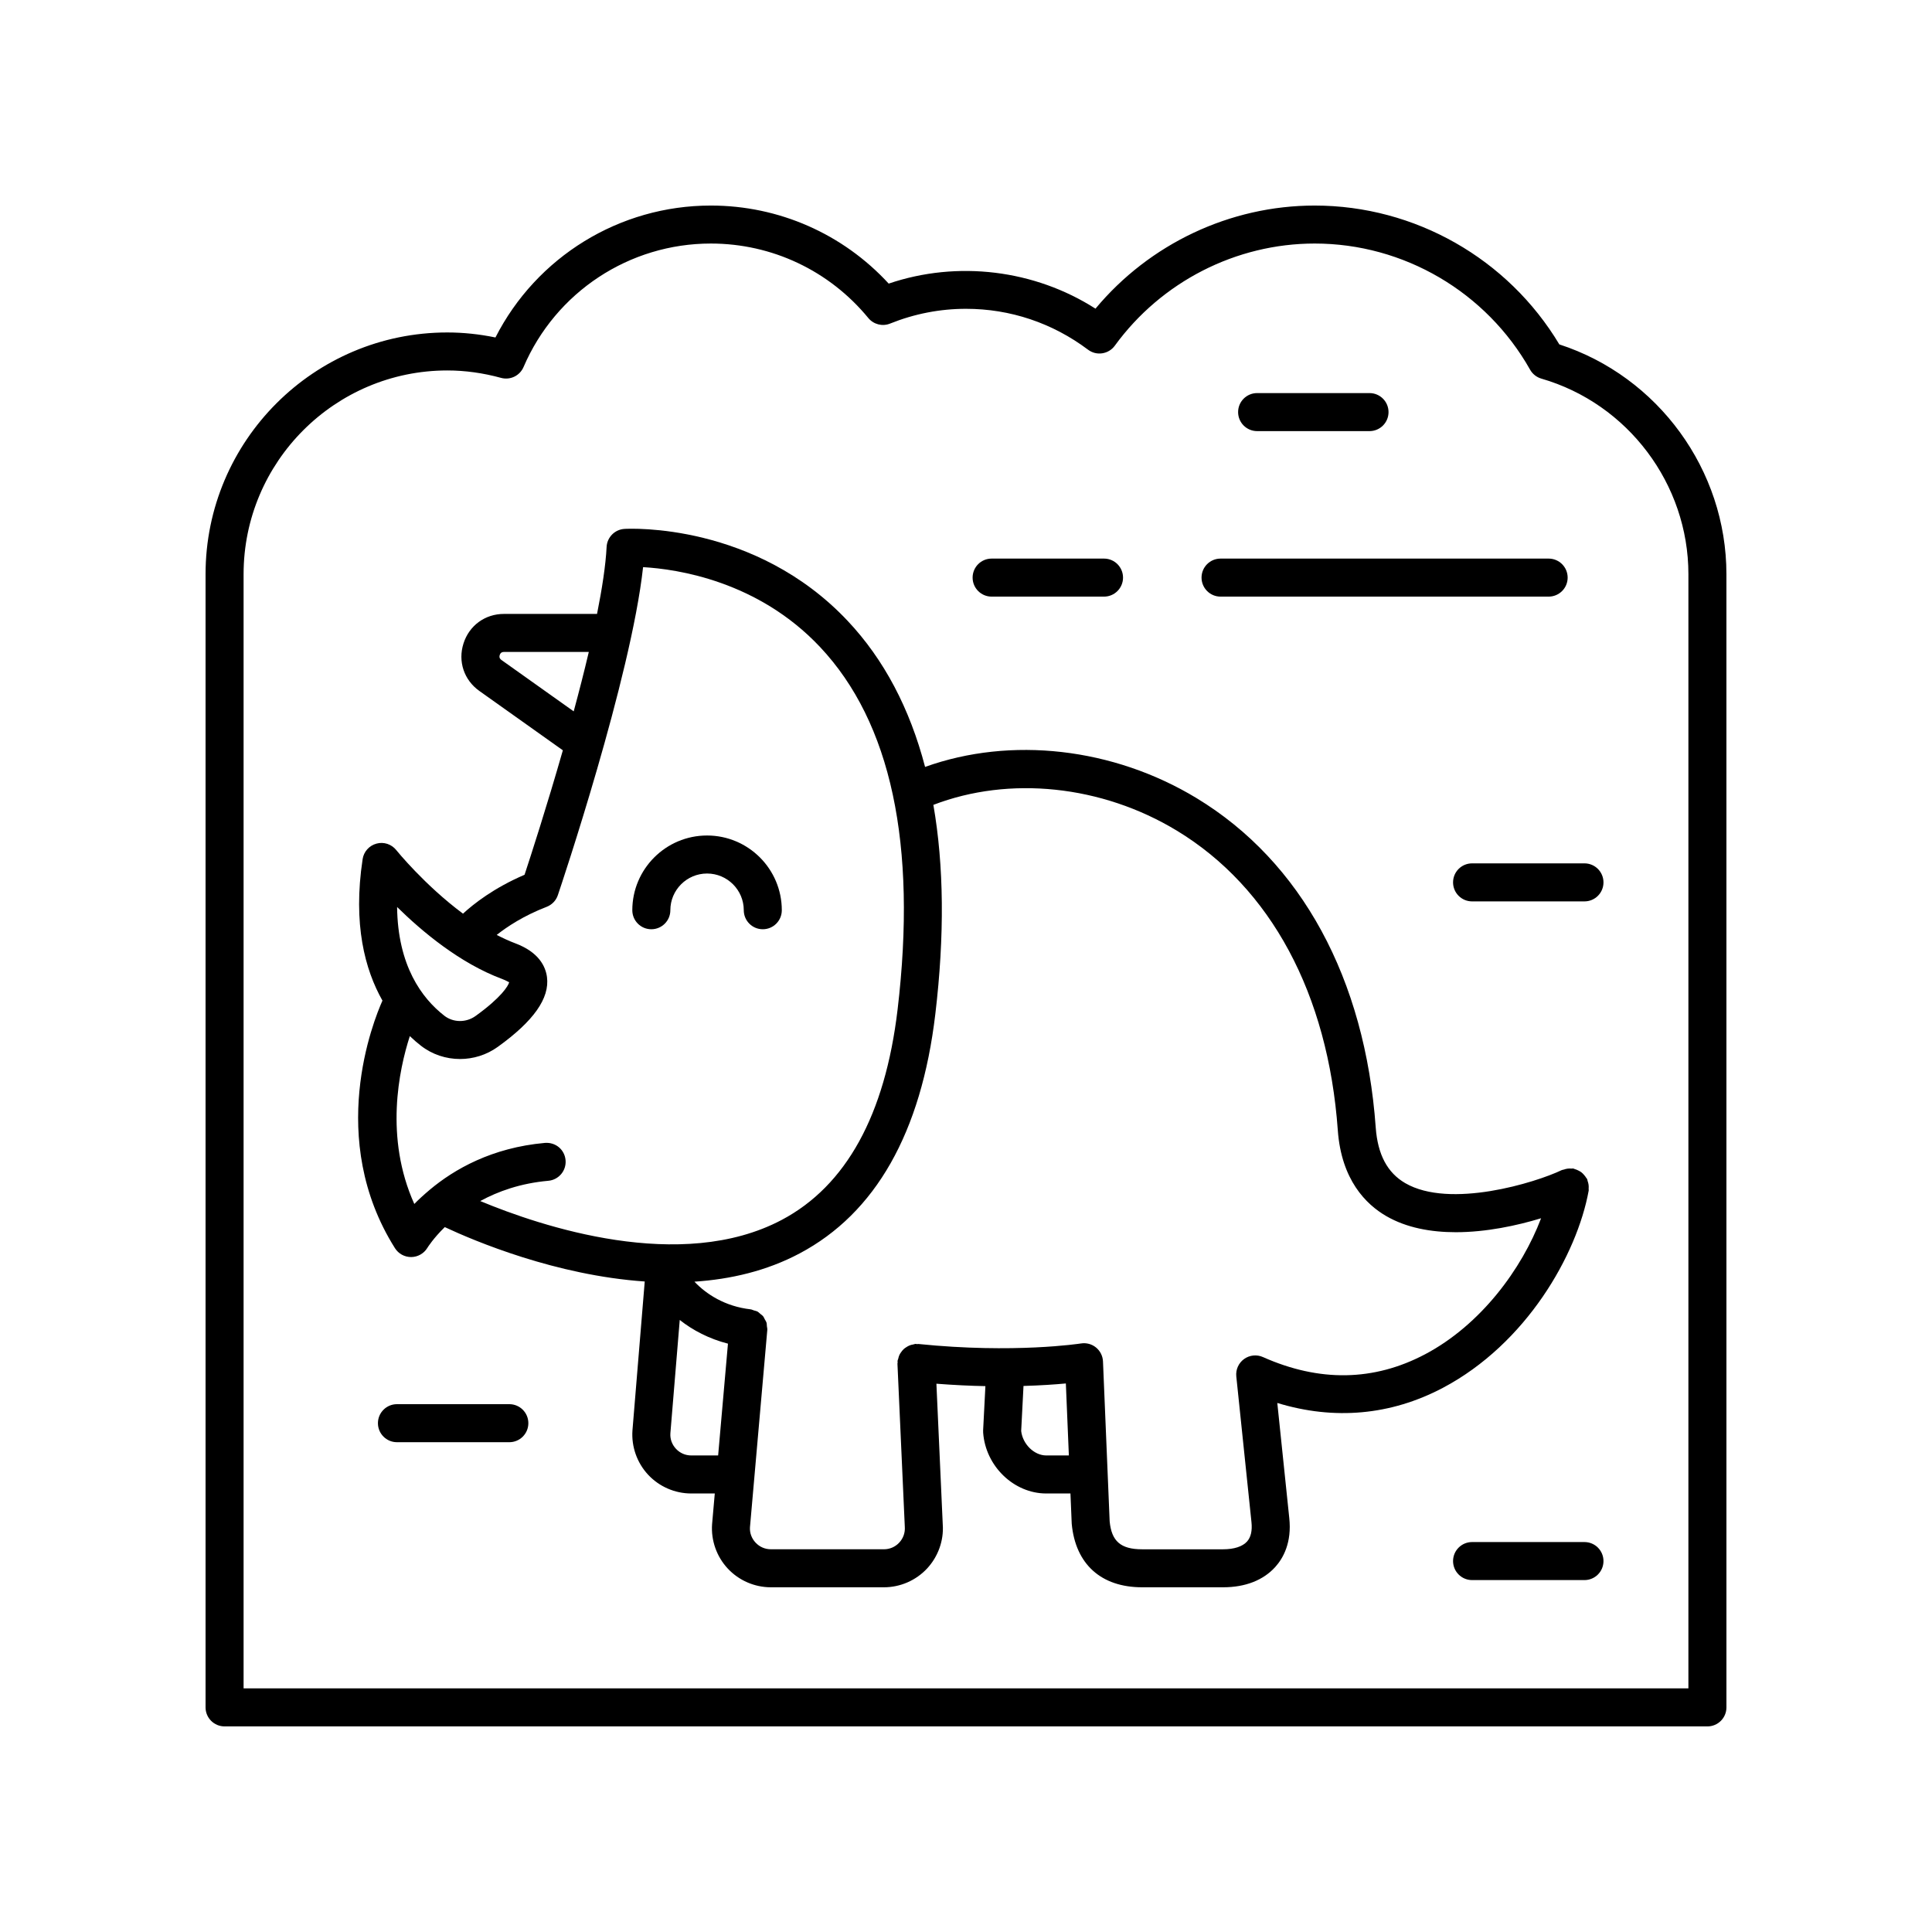 <?xml version="1.0" encoding="UTF-8"?>
<!-- Uploaded to: ICON Repo, www.iconrepo.com, Generator: ICON Repo Mixer Tools -->
<svg fill="#000000" width="800px" height="800px" version="1.1" viewBox="144 144 512 512" xmlns="http://www.w3.org/2000/svg">
 <g>
  <path d="m557.24 235.27c-13.637-22.75-38.297-36.797-64.84-36.797-22.406 0-43.773 10.133-58.086 27.324-16.141-10.316-36.527-12.84-54.801-6.641-12.133-13.191-29.109-20.684-47.137-20.684-24.223 0-46.184 13.59-57.078 34.961-4.269-0.883-8.547-1.328-12.754-1.328-35.328-0.004-64.07 28.738-64.07 64.07v300.3c0 2.781 2.254 5.039 5.039 5.039h392.97c2.785 0 5.039-2.254 5.039-5.039l-0.004-300.3c0-27.648-18.105-52.402-44.281-60.906zm34.203 356.17h-382.89v-295.27c0-29.773 24.223-53.996 53.996-53.996 4.676 0 9.461 0.66 14.238 1.969 2.434 0.66 4.965-0.566 5.957-2.875 8.535-19.879 28.016-32.727 49.637-32.727 16.211 0 31.418 7.191 41.73 19.738 1.391 1.691 3.734 2.297 5.769 1.473 6.465-2.598 13.238-3.914 20.121-3.914 11.715 0 22.898 3.746 32.34 10.836 1.082 0.812 2.434 1.168 3.773 0.953 1.332-0.199 2.535-0.926 3.324-2.016 12.328-16.953 32.129-27.07 52.965-27.07 23.59 0 45.465 12.809 57.086 33.43 0.648 1.152 1.723 2 2.988 2.367 22.945 6.641 38.969 27.957 38.969 51.832z"/>
  <path d="m406.79 302.11h29.785c2.785 0 5.039-2.254 5.039-5.039 0-2.781-2.254-5.039-5.039-5.039h-29.785c-2.785 0-5.039 2.254-5.039 5.039 0 2.781 2.254 5.039 5.039 5.039z"/>
  <path d="m477.15 258.25h29.785c2.785 0 5.039-2.254 5.039-5.039 0-2.781-2.254-5.039-5.039-5.039h-29.785c-2.785 0-5.039 2.254-5.039 5.039 0 2.781 2.254 5.039 5.039 5.039z"/>
  <path d="m563.9 372.8h-29.785c-2.785 0-5.039 2.254-5.039 5.039 0 2.781 2.254 5.039 5.039 5.039h29.785c2.785 0 5.039-2.254 5.039-5.039 0-2.781-2.254-5.039-5.039-5.039z"/>
  <path d="m278.98 516.12h-29.785c-2.785 0-5.039 2.254-5.039 5.039 0 2.781 2.254 5.039 5.039 5.039h29.785c2.785 0 5.039-2.254 5.039-5.039s-2.254-5.039-5.039-5.039z"/>
  <path d="m563.9 552.66h-29.785c-2.785 0-5.039 2.254-5.039 5.039 0 2.781 2.254 5.039 5.039 5.039h29.785c2.785 0 5.039-2.254 5.039-5.039 0-2.785-2.254-5.039-5.039-5.039z"/>
  <path d="m467.46 302.11h86.945c2.785 0 5.039-2.254 5.039-5.039 0-2.781-2.254-5.039-5.039-5.039h-86.945c-2.785 0-5.039 2.254-5.039 5.039 0.004 2.781 2.258 5.039 5.039 5.039z"/>
  <path d="m565.02 459.53c0.035-0.184-0.023-0.352-0.012-0.531 0.027-0.348 0.027-0.68-0.02-1.027-0.047-0.352-0.137-0.672-0.254-1-0.062-0.172-0.051-0.352-0.133-0.516-0.055-0.117-0.164-0.191-0.23-0.305-0.176-0.309-0.391-0.57-0.625-0.832-0.211-0.238-0.418-0.461-0.668-0.652-0.242-0.188-0.508-0.32-0.785-0.461-0.32-0.164-0.637-0.301-0.984-0.391-0.125-0.031-0.219-0.117-0.348-0.141-0.176-0.031-0.344 0.023-0.516 0.012-0.359-0.027-0.703-0.027-1.066 0.023-0.328 0.047-0.629 0.129-0.938 0.238-0.184 0.062-0.379 0.055-0.559 0.141-6.926 3.324-29.633 10.328-41.477 3.457-4.746-2.762-7.305-7.582-7.824-14.742-2.828-39.445-19.691-70.445-47.477-87.289-22.105-13.398-49.234-16.426-71.949-8.27-4.059-15.516-10.879-28.469-20.504-38.691-24.531-26.062-57.75-24.473-59.152-24.387-2.566 0.148-4.613 2.211-4.742 4.781-0.242 4.856-1.191 11.008-2.535 17.75h-24.684c-4.988 0-9.191 3.07-10.707 7.824-1.52 4.754 0.129 9.691 4.195 12.582l22.137 15.734c-4.289 14.973-8.504 27.988-10.152 32.988-8.152 3.492-13.504 7.719-16.312 10.305-10.168-7.555-17.578-16.711-17.684-16.844-1.25-1.566-3.305-2.254-5.238-1.719-1.934 0.52-3.379 2.129-3.676 4.109-2.613 17.25 0.609 29.285 5.254 37.5-2.394 5.34-14.988 36.582 3.32 65.617 0.922 1.461 2.539 2.34 4.266 2.34h0.035c1.738-0.012 3.356-0.93 4.266-2.414 0.152-0.246 1.641-2.598 4.629-5.523 7.871 3.688 29.406 12.789 52.992 14.414l-3.254 39.461c-0.305 4.309 1.207 8.586 4.148 11.746 2.945 3.16 7.109 4.973 11.43 4.973h6.238l-0.715 8.141c-0.305 4.309 1.207 8.586 4.148 11.746 2.945 3.16 7.109 4.973 11.43 4.973h29.969c4.316 0 8.477-1.812 11.418-4.965 2.945-3.156 4.461-7.438 4.168-11.621l-1.684-37.363c4.648 0.359 9.008 0.562 12.984 0.641l-0.605 11.738c-0.012 0.211-0.004 0.422 0.012 0.629 0.656 8.867 8.152 16.082 16.707 16.082h6.426l0.336 8.031c0.992 10.695 7.793 16.828 18.656 16.828h21.473c5.879 0 10.66-1.871 13.836-5.406 2.078-2.316 4.398-6.449 3.684-12.977l-3.168-30.465c15.047 4.613 30.062 3.281 43.848-3.988 22.164-11.703 35.586-35.305 38.672-52.285zm-288.15-140.64c-0.172-0.121-0.695-0.496-0.434-1.305 0.254-0.809 0.895-0.809 1.105-0.809h22.496c-1.211 5.164-2.578 10.48-4 15.742zm0.133 84.523c1.254 0.469 1.789 0.875 1.934 0.879-0.223 0.973-2.117 4.074-8.914 8.961-2.504 1.801-5.918 1.77-8.301-0.094v-0.004c-5.934-4.629-12.309-13.219-12.488-28.793 6.613 6.508 16.648 14.902 27.77 19.051zm11.414 43.469c-14.105 1.258-24.043 7-30.492 12.391-0.051 0.039-0.098 0.082-0.145 0.125-1.5 1.262-2.867 2.512-3.984 3.668-7.922-17.605-4.07-35.562-1.188-44.488 1.012 0.969 1.996 1.812 2.914 2.527 3.016 2.359 6.695 3.543 10.387 3.543 3.504 0 7.016-1.066 9.996-3.207 9.531-6.852 13.797-12.914 13.047-18.531-0.375-2.781-2.137-6.586-8.43-8.934-1.652-0.617-3.281-1.383-4.887-2.211 2.773-2.195 7.133-5.09 13.246-7.449 1.391-0.539 2.481-1.672 2.957-3.09 0.836-2.469 19.391-57.688 22.586-86.926 9.047 0.516 30.426 3.66 46.895 21.16 18.828 20.004 25.742 52.34 20.547 96.113-3.316 27.926-13.637 46.668-30.676 55.703-26.766 14.184-63.898 1.691-79.922-4.984 4.711-2.57 10.66-4.711 18.043-5.371 2.769-0.25 4.816-2.695 4.57-5.465-0.246-2.773-2.602-4.789-5.465-4.574zm38.773 82.828c-1.555 0-2.996-0.629-4.055-1.766-1.062-1.137-1.586-2.617-1.477-4.106l2.481-30.035c3.469 2.746 7.777 4.996 12.777 6.281l-2.602 29.625zm94.07 0c-3.199 0-6.238-2.996-6.637-6.481l0.617-11.938c4.621-0.133 8.418-0.398 11.223-0.66l0.797 19.078zm100.38-26.801c-13.543 7.148-27.988 7.391-42.945 0.727-1.625-0.727-3.547-0.535-5.008 0.523-1.457 1.059-2.238 2.809-2.055 4.602l4.016 38.578c0.25 2.297-0.145 4.035-1.168 5.18-1.191 1.328-3.438 2.059-6.332 2.059h-21.473c-5.691 0-8.109-2.152-8.605-7.426l-1.766-42.359c-0.059-1.438-0.734-2.781-1.844-3.691-1.105-0.906-2.539-1.297-3.984-1.074-0.168 0.027-17.691 2.734-43.094 0.141-0.125-0.012-0.242 0.039-0.367 0.035-0.129-0.008-0.242-0.066-0.371-0.062-0.238 0.012-0.438 0.125-0.664 0.164-0.297 0.055-0.578 0.105-0.855 0.215-0.363 0.137-0.68 0.32-0.996 0.531-0.215 0.145-0.418 0.277-0.609 0.449-0.281 0.258-0.508 0.543-0.727 0.859-0.16 0.23-0.312 0.453-0.434 0.707-0.148 0.32-0.238 0.652-0.316 1.004-0.047 0.203-0.164 0.379-0.188 0.594-0.012 0.129 0.039 0.246 0.035 0.371s-0.062 0.234-0.055 0.359l1.949 43.242c0.113 1.551-0.414 3.031-1.477 4.172-1.059 1.137-2.496 1.762-4.051 1.762h-29.969c-1.555 0-2.996-0.629-4.055-1.766-1.062-1.137-1.586-2.617-1.48-4.082l4.594-52.293c0.031-0.336-0.074-0.645-0.109-0.969-0.035-0.32-0.012-0.652-0.105-0.953-0.102-0.324-0.301-0.594-0.461-0.887-0.148-0.273-0.25-0.57-0.449-0.809-0.211-0.258-0.496-0.434-0.754-0.645-0.242-0.199-0.445-0.434-0.723-0.586-0.293-0.16-0.637-0.211-0.961-0.312-0.297-0.094-0.562-0.25-0.883-0.285-6.738-0.77-11.734-4.012-14.867-7.328 9.559-0.637 19.09-2.832 27.84-7.469 20.152-10.672 32.266-32.012 35.996-63.434 2.477-20.859 2.285-39.363-0.516-55.457 20.121-7.727 44.57-5.258 64.523 6.832 24.914 15.102 40.062 43.297 42.656 79.395 0.945 13.188 7.488 19.641 12.812 22.734 5.398 3.133 11.887 4.289 18.449 4.289 8.066 0 16.215-1.75 22.613-3.699-5.082 13.398-15.922 28.223-30.77 36.062z"/>
  <path d="m316.61 390.26c2.785 0 5.039-2.254 5.039-5.039 0-5.367 4.363-9.73 9.73-9.73s9.73 4.363 9.73 9.73c0 2.781 2.254 5.039 5.039 5.039 2.785 0 5.039-2.254 5.039-5.039 0-10.922-8.887-19.805-19.809-19.805s-19.809 8.887-19.809 19.805c0 2.781 2.254 5.039 5.039 5.039z"/>
 </g>
</svg>